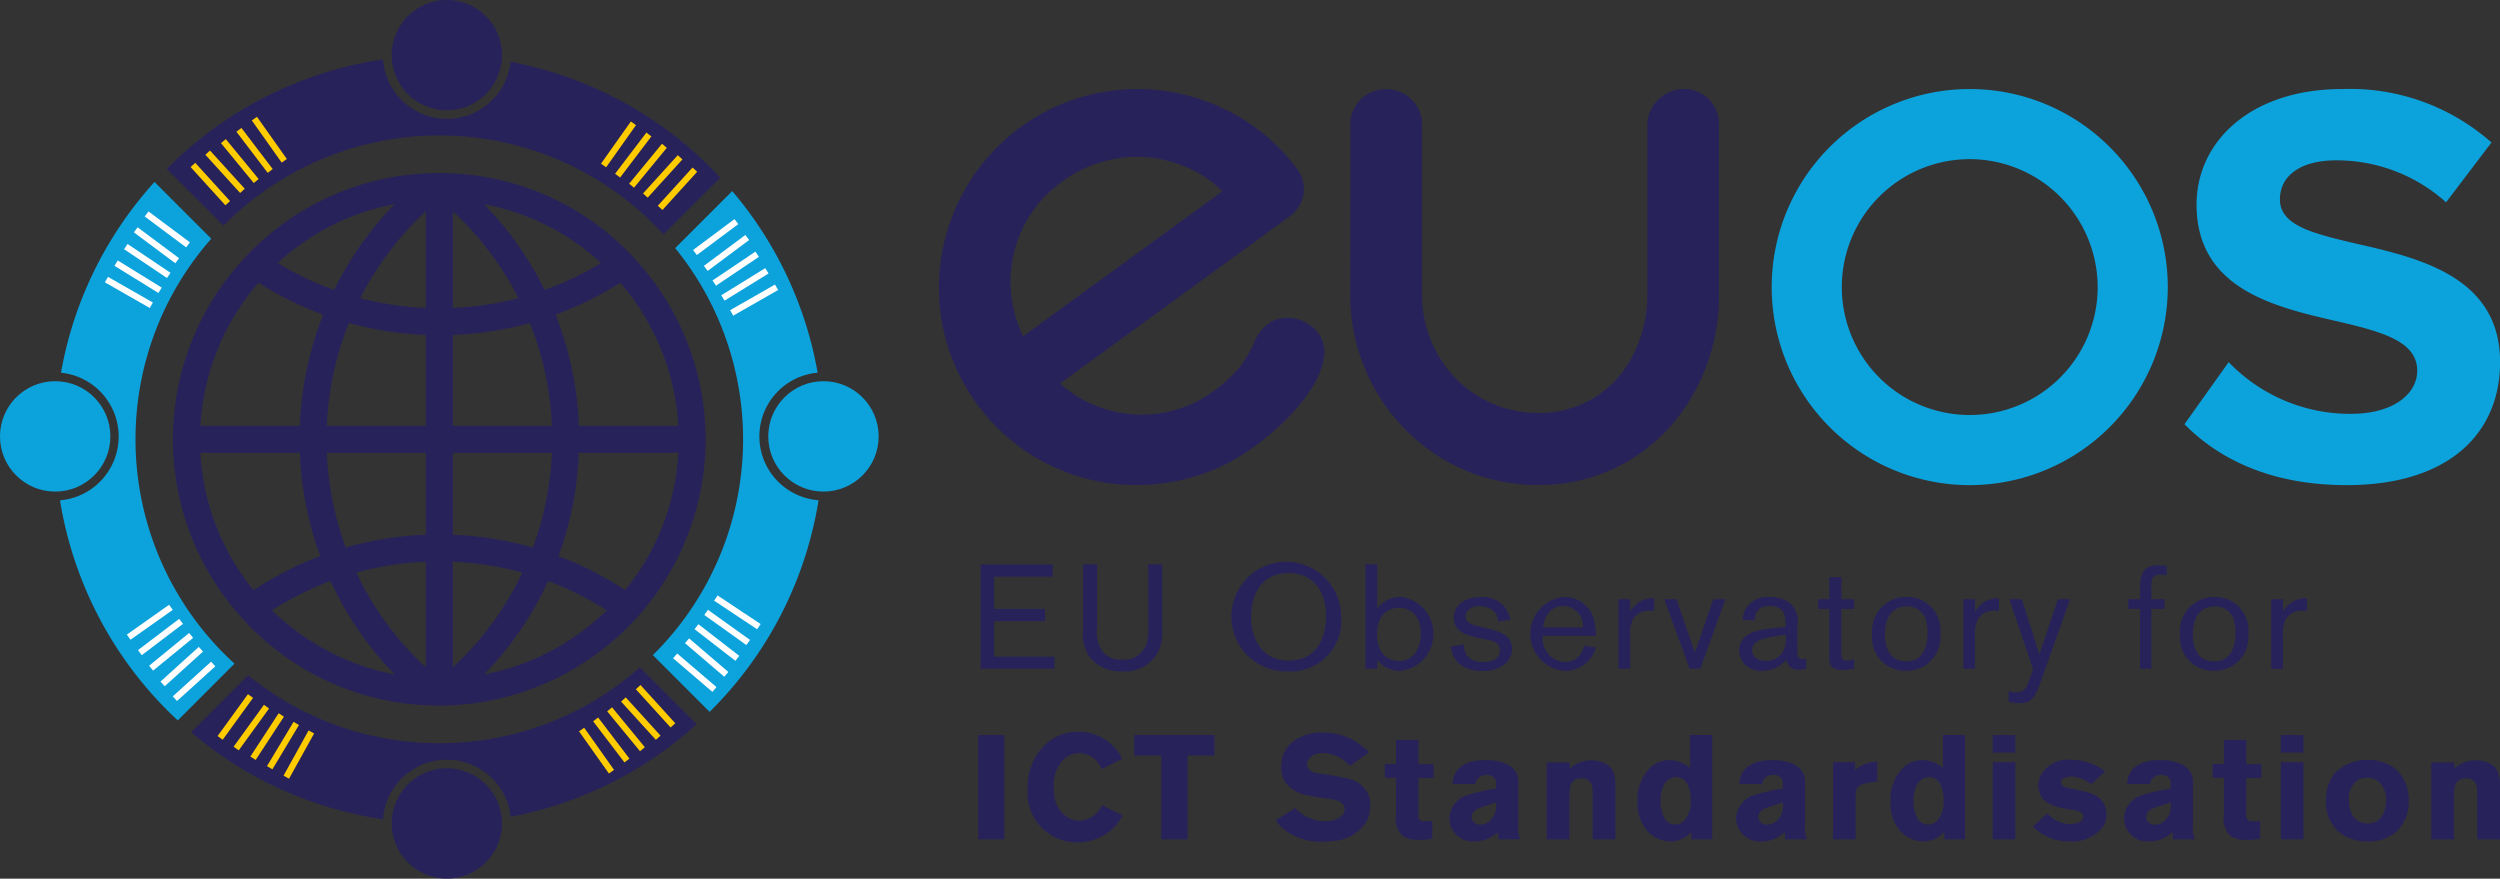 <svg xmlns="http://www.w3.org/2000/svg" width="167.756" height="58.96" viewBox="0 0 167.756 58.96"><rect x="0" y="0" width="167.756" height="58.96" fill="#333333" stroke="none"/><g transform="translate(-608.156 -410.173)"><g transform="translate(671.154 416.149)"><g transform="translate(0 0)"><path d="M881.618,455.1a8.053,8.053,0,0,0,2.348,1.47,8.241,8.241,0,0,0,5.383.3,7.955,7.955,0,0,0,2.542-1.244,8.83,8.83,0,0,0,1.739-1.585,7.75,7.75,0,0,0,1.024-1.736,2.92,2.92,0,0,1,.909-1.2,2.066,2.066,0,0,1,.857-.371,2.586,2.586,0,0,1,.925,0,2.535,2.535,0,0,1,.889.345,2.476,2.476,0,0,1,.714.657,2.131,2.131,0,0,1,.376,1.626,5.276,5.276,0,0,1-.754,1.944,11.548,11.548,0,0,1-1.651,2.076,18.229,18.229,0,0,1-2.307,1.982,12.955,12.955,0,0,1-4.8,2.2,13.551,13.551,0,0,1-5.1.2,13.3,13.3,0,0,1-4.788-1.728,13.336,13.336,0,0,1-6.1-8.377,13.317,13.317,0,0,1-.171-5.088,13.578,13.578,0,0,1,1.758-4.794,13.315,13.315,0,0,1,8.336-6.082,13.426,13.426,0,0,1,5.083-.2,13.567,13.567,0,0,1,4.791,1.709,12.914,12.914,0,0,1,3.9,3.5,2.214,2.214,0,0,1,.432,1.7,2.281,2.281,0,0,1-.979,1.519Zm10.89-12.9a7.736,7.736,0,0,0-2.4-1.615,8.541,8.541,0,0,0-2.775-.671,8.375,8.375,0,0,0-2.87.307,8.552,8.552,0,0,0-2.711,1.334,8.249,8.249,0,0,0-3.243,4.831,8.274,8.274,0,0,0,.634,5.54Z" transform="translate(-873.481 -435.342)" fill="#28225a"/><path d="M989.778,437.736a2.306,2.306,0,0,1,.7-1.7,2.437,2.437,0,0,1,3.4,0,2.28,2.28,0,0,1,.711,1.7v11.515a8.039,8.039,0,0,0,2.293,5.54,7.666,7.666,0,0,0,5.523,2.281,7.035,7.035,0,0,0,3-.624,6.829,6.829,0,0,0,2.293-1.711,7.947,7.947,0,0,0,1.479-2.538,9.009,9.009,0,0,0,.53-3.11V437.733a2.145,2.145,0,0,1,.2-.923,2.645,2.645,0,0,1,.531-.761,2.42,2.42,0,0,1,.775-.516,2.392,2.392,0,0,1,.938-.19,2.255,2.255,0,0,1,1.7.694,2.36,2.36,0,0,1,.667,1.7v11.393a13.479,13.479,0,0,1-.911,4.962,12.858,12.858,0,0,1-2.516,4.065,11.679,11.679,0,0,1-8.7,3.752,12.228,12.228,0,0,1-4.962-1.006,12.561,12.561,0,0,1-4-2.746,12.947,12.947,0,0,1-2.678-4.065,12.651,12.651,0,0,1-.979-4.962Z" transform="translate(-962.164 -435.343)" fill="#28225a"/><path d="M1228.46,453.664a11.281,11.281,0,0,0,8.178,3.472c3.009,0,4.475-1.427,4.475-2.893,0-1.929-2.237-2.585-5.207-3.279-4.2-.964-9.6-2.122-9.6-7.869,0-4.282,3.7-7.753,9.759-7.753a14.311,14.311,0,0,1,10.029,3.587l-3.047,4.012a10.976,10.976,0,0,0-7.368-2.816c-2.469,0-3.78,1.08-3.78,2.623,0,1.736,2.16,2.276,5.13,2.97,4.243.964,9.644,2.237,9.644,7.946,0,4.706-3.356,8.255-10.3,8.255-4.938,0-8.486-1.659-10.878-4.089Z" transform="translate(-1141.909 -435.342)" fill="#0ca3dd"/></g><path d="M1122.147,461.919a13.289,13.289,0,1,1,13.289-13.289A13.3,13.3,0,0,1,1122.147,461.919Zm0-21.874a8.585,8.585,0,1,0,8.585,8.585A8.6,8.6,0,0,0,1122.147,440.045Z" transform="translate(-1052.971 -435.342)" fill="#0ca3dd"/><g transform="translate(2.646 31.722)"><path d="M886.218,573.5v2.38h4.045v.813h-4.948v-7h4.829v.823h-3.926v2.162h3.411v.823Z" transform="translate(-885.152 -569.516)" fill="#28225a"/><path d="M919.567,569.652v4.472a4.229,4.229,0,0,1-.089.912,2.461,2.461,0,0,1-2.618,1.795,2.617,2.617,0,0,1-2.151-.932,2.661,2.661,0,0,1-.456-1.9v-4.343h.942v4.214a2.35,2.35,0,0,0,.357,1.636,1.623,1.623,0,0,0,1.309.545,1.6,1.6,0,0,0,1.676-1.16,4.463,4.463,0,0,0,.089-1.041v-4.194Z" transform="translate(-907.218 -569.484)" fill="#28225a"/><path d="M960.971,576.3a3.681,3.681,0,1,1,3.549-3.748A3.391,3.391,0,0,1,960.971,576.3Zm.03-6.6c-1.765,0-2.518,1.358-2.518,2.935,0,1.467.724,2.935,2.529,2.935,1.884,0,2.509-1.567,2.5-3C963.5,570.866,962.617,569.7,961,569.7Z" transform="translate(-940.175 -568.943)" fill="#28225a"/><path d="M994.843,569.652v2.975a1.883,1.883,0,0,1,1.606-.783,2.5,2.5,0,0,1-.01,4.957,1.867,1.867,0,0,1-1.6-.743v.6h-.793v-7.01Zm1.457,6.485c1.071,0,1.458-.962,1.458-1.844,0-1.15-.664-1.725-1.448-1.725-.644,0-1.477.387-1.487,1.765C994.823,575.631,995.557,576.137,996.3,576.137Z" transform="translate(-968.068 -569.484)" fill="#28225a"/><path d="M1020.091,581.669c-.754-.179-1.676-.387-1.676-1.358,0-.853.724-1.388,1.8-1.388a1.848,1.848,0,0,1,2,1.527l-.853.109a.83.83,0,0,0-.337-.753,1.457,1.457,0,0,0-.9-.278c-.615,0-.922.367-.922.684,0,.446.506.585,1.12.734l.446.109c.555.129,1.557.367,1.557,1.348,0,.763-.674,1.477-1.963,1.477a2.567,2.567,0,0,1-1.448-.377,1.781,1.781,0,0,1-.694-1.269l.892-.139a1.064,1.064,0,0,0,.347.912,1.378,1.378,0,0,0,.942.268c.694,0,1.1-.268,1.1-.774,0-.536-.406-.635-.972-.744Z" transform="translate(-986.505 -576.553)" fill="#28225a"/><path d="M1045.01,582.263a2.118,2.118,0,0,1-2.112,1.576,2.488,2.488,0,0,1-.03-4.957,2.035,2.035,0,0,1,2.052,1.656,4.226,4.226,0,0,1,.089.952h-3.549a1.559,1.559,0,0,0,1.507,1.755,1.237,1.237,0,0,0,1.239-1.091Zm-.863-1.339a1.345,1.345,0,0,0-1.338-1.438c-.674,0-1.24.5-1.329,1.438Z" transform="translate(-1003.572 -576.522)" fill="#28225a"/><path d="M1066.331,579.316v.853a1.7,1.7,0,0,1,1.606-.912v.853a3.089,3.089,0,0,0-.327-.02,1.2,1.2,0,0,0-1.081.555,2.222,2.222,0,0,0-.2,1.18v2.162h-.793v-4.67Z" transform="translate(-1022.582 -576.808)" fill="#28225a"/><path d="M1081.774,579.507h.813l-1.686,4.67h-.714l-1.705-4.67h.823l1.239,3.58Z" transform="translate(-1032.453 -576.999)" fill="#28225a"/><path d="M1102.766,580.9v-.118c0-.486,0-1.3-1.051-1.3-1,0-1,.733-1,.982l-.833-.05a1.823,1.823,0,0,1,.188-.7,1.706,1.706,0,0,1,1.616-.832,2.343,2.343,0,0,1,1.368.4,1.725,1.725,0,0,1,.506,1.576v1.517c.01.446.01.674.337.674a.665.665,0,0,0,.258-.049v.684a1.833,1.833,0,0,1-.5.079.722.722,0,0,1-.813-.694,2.1,2.1,0,0,1-1.606.764,1.423,1.423,0,0,1-1.587-1.339,1.271,1.271,0,0,1,.208-.7c.268-.4.764-.714,2.162-.823Zm-1.22.724c-.872.188-1.021.515-1.021.843,0,.377.3.694.883.694a1.278,1.278,0,0,0,1.239-.7,2.052,2.052,0,0,0,.129-1.051C1102.468,581.46,1102.052,581.519,1101.546,581.628Z" transform="translate(-1048.596 -576.522)" fill="#28225a"/><path d="M1123.549,574.763h.853v.655h-.853v2.677c0,.555,0,.793.337.793a1.987,1.987,0,0,0,.516-.109v.655a5.3,5.3,0,0,1-.764.079c-.912,0-.912-.446-.9-1.061v-3.034h-.744v-.655h.744v-1.477h.813Z" transform="translate(-1065.632 -572.255)" fill="#28225a"/><path d="M1139.534,583.839a2.231,2.231,0,0,1-2.3-2.439,2.293,2.293,0,0,1,2.33-2.518,2.233,2.233,0,0,1,2.251,2.479A2.263,2.263,0,0,1,1139.534,583.839Zm1.368-3.133a1.293,1.293,0,0,0-1.319-1.19c-1.061,0-1.487.823-1.487,1.894,0,.982.406,1.795,1.428,1.795,1.319,0,1.418-1.368,1.428-1.844A2.7,2.7,0,0,0,1140.9,580.706Z" transform="translate(-1077.255 -576.522)" fill="#28225a"/><path d="M1163.791,579.316v.853a1.7,1.7,0,0,1,1.606-.912v.853a3.089,3.089,0,0,0-.327-.02,1.2,1.2,0,0,0-1.081.555,2.223,2.223,0,0,0-.2,1.18v2.162H1163v-4.67Z" transform="translate(-1096.902 -576.808)" fill="#28225a"/><path d="M1179.942,579.507l-1.963,5.523c-.337.942-.565,1.458-1.438,1.458a2.461,2.461,0,0,1-.724-.109v-.7a1.788,1.788,0,0,0,.505.079c.575,0,.7-.337.932-.982l.2-.565-1.587-4.7h.843l1.17,3.709,1.24-3.709Z" transform="translate(-1106.677 -576.999)" fill="#28225a"/><path d="M1211.186,572.183h.882v.655h-.882v4.016h-.764v-4.016h-.783v-.655h.783l.01-.952c.01-.4.03-1.329,1.21-1.329a3.972,3.972,0,0,1,.575.059v.615a3.912,3.912,0,0,0-.436-.04c-.585,0-.595.466-.595.833Z" transform="translate(-1132.468 -569.675)" fill="#28225a"/><path d="M1226.554,583.839a2.231,2.231,0,0,1-2.3-2.439,2.293,2.293,0,0,1,2.33-2.518,2.234,2.234,0,0,1,2.251,2.479A2.263,2.263,0,0,1,1226.554,583.839Zm1.368-3.133a1.293,1.293,0,0,0-1.319-1.19c-1.061,0-1.487.823-1.487,1.894,0,.982.407,1.795,1.428,1.795,1.319,0,1.418-1.368,1.428-1.844A2.7,2.7,0,0,0,1227.923,580.706Z" transform="translate(-1143.613 -576.522)" fill="#28225a"/><path d="M1250.811,579.316v.853a1.7,1.7,0,0,1,1.606-.912v.853a3.093,3.093,0,0,0-.327-.02,1.2,1.2,0,0,0-1.081.555,2.222,2.222,0,0,0-.2,1.18v2.162h-.793v-4.67Z" transform="translate(-1163.26 -576.808)" fill="#28225a"/><path d="M884.626,624.893v-7h1.745v7Z" transform="translate(-884.626 -606.27)" fill="#28225a"/><path d="M904.533,623.251a3.458,3.458,0,0,1-2.558,1.15,3.333,3.333,0,0,1-3.361-3.718,3.906,3.906,0,0,1,.853-2.5,3.17,3.17,0,0,1,2.538-1.21,3.275,3.275,0,0,1,2.469,1.091,4.272,4.272,0,0,1,.486.724l-1.378.684a2.454,2.454,0,0,0-.228-.387,1.575,1.575,0,0,0-1.269-.674,1.543,1.543,0,0,0-1.061.417,2.438,2.438,0,0,0-.664,1.815,3.367,3.367,0,0,0,.03.476,1.96,1.96,0,0,0,.922,1.616,1.5,1.5,0,0,0,.774.2A1.7,1.7,0,0,0,903.6,621.9l1.388.7A7.776,7.776,0,0,1,904.533,623.251Z" transform="translate(-895.293 -605.57)" fill="#28225a"/><path d="M932.268,619.271v5.622H930.5v-5.622h-1.824v-1.378h5.4v1.378Z" transform="translate(-918.219 -606.27)" fill="#28225a"/><path d="M974.7,623.172a2.8,2.8,0,0,1-2.2,1.289,5.533,5.533,0,0,1-.7.049,3.957,3.957,0,0,1-2.638-.843,4.117,4.117,0,0,1-.555-.585l1.328-.833a3.069,3.069,0,0,0,.307.3,2.825,2.825,0,0,0,1.715.585,1.933,1.933,0,0,0,.545-.069c.05-.01.744-.208.744-.743,0-.644-.932-.664-1.557-.754a8.673,8.673,0,0,1-.992-.179,2.372,2.372,0,0,1-1.319-.734,1.582,1.582,0,0,1-.3-.515,2.183,2.183,0,0,1-.089-.615,4.127,4.127,0,0,1,.04-.486,1.93,1.93,0,0,1,.6-1.12,3.089,3.089,0,0,1,2.181-.734,4.068,4.068,0,0,1,2.31.694,6.789,6.789,0,0,1,.773.625l-1.289.922a2.678,2.678,0,0,0-1.18-.763,2.728,2.728,0,0,0-.655-.1c-.714,0-1.041.416-1.041.744a.529.529,0,0,0,.149.367c.238.258.625.248,1.279.347.4.059.783.139,1.17.228a1.968,1.968,0,0,1,1.507,1.081,2.093,2.093,0,0,1,.139.754A2.25,2.25,0,0,1,974.7,623.172Z" transform="translate(-948.661 -605.729)" fill="#28225a"/><path d="M1001.759,621.83v2.32a.935.935,0,0,0,.04.416.412.412,0,0,0,.357.169c.178,0,.357-.01.535-.01v1.18a4.694,4.694,0,0,1-.8.079c-.109,0-.218,0-.317-.01a1.438,1.438,0,0,1-.942-.317,1.646,1.646,0,0,1-.377-1.348V621.82H999.5v-.932h.754v-1.616h1.507V620.9h1.011v.932Z" transform="translate(-972.223 -607.322)" fill="#28225a"/><path d="M1021.028,630.307v-.466c-.109.079-.208.149-.317.218a2.227,2.227,0,0,1-1.269.387,1.579,1.579,0,0,1-1.527-.853,1.651,1.651,0,0,1-.169-.724,1.7,1.7,0,0,1,1.061-1.477,11.476,11.476,0,0,1,2.072-.486v-.288a.548.548,0,0,0-.585-.625.743.743,0,0,0-.734.377.893.893,0,0,0-.069.228h-1.527a1.52,1.52,0,0,1,.416-1.041,2.126,2.126,0,0,1,1.17-.526,4.9,4.9,0,0,1,.664-.04c.724,0,1.706.169,2.052.912a1.27,1.27,0,0,1,.109.575V629.5a1.258,1.258,0,0,0,.149.8Zm-1.13-2.151a1.354,1.354,0,0,0-.179.069c-.377.159-.476.377-.476.575a.609.609,0,0,0,.059.238.582.582,0,0,0,.525.288,1.074,1.074,0,0,0,.585-.208,1.4,1.4,0,0,0,.466-1.289Z" transform="translate(-986.138 -611.684)" fill="#28225a"/><path d="M1048.348,630.339v-2.925a2.7,2.7,0,0,0-.06-.744.681.681,0,0,0-.694-.417.814.814,0,0,0-.516.159c-.258.2-.287.516-.287,1.13v2.8h-1.527v-5.166h1.547v.446a1.83,1.83,0,0,1,.238-.228,2.213,2.213,0,0,1,2.142-.149c.635.337.684.922.684,1.557v3.54Z" transform="translate(-1007.122 -611.716)" fill="#28225a"/><path d="M1074.563,624.893l-.01-.486a2.633,2.633,0,0,1-.3.268,1.839,1.839,0,0,1-1.1.357,2.141,2.141,0,0,1-1.725-.912,2.887,2.887,0,0,1-.486-1.785,2.953,2.953,0,0,1,.982-2.37,1.9,1.9,0,0,1,1.18-.387,2.06,2.06,0,0,1,1.358.525v-2.211h1.487v7Zm-.317-3.778a.826.826,0,0,0-.813-.387.953.953,0,0,0-.674.436,2.153,2.153,0,0,0-.268,1.14,2.372,2.372,0,0,0,.287,1.219.809.809,0,0,0,.694.377.9.9,0,0,0,.535-.188,1.845,1.845,0,0,0,.5-1.408A2.22,2.22,0,0,0,1074.246,621.115Z" transform="translate(-1026.705 -606.27)" fill="#28225a"/><path d="M1102.077,630.307v-.466c-.109.079-.208.149-.317.218a2.226,2.226,0,0,1-1.269.387,1.579,1.579,0,0,1-1.527-.853,1.651,1.651,0,0,1-.169-.724,1.7,1.7,0,0,1,1.061-1.477,11.467,11.467,0,0,1,2.072-.486v-.288a.548.548,0,0,0-.585-.625.743.743,0,0,0-.734.377.916.916,0,0,0-.069.228h-1.527a1.522,1.522,0,0,1,.417-1.041,2.128,2.128,0,0,1,1.17-.526,4.9,4.9,0,0,1,.664-.04c.724,0,1.706.169,2.052.912a1.269,1.269,0,0,1,.109.575V629.5a1.259,1.259,0,0,0,.149.8Zm-1.13-2.151a1.367,1.367,0,0,0-.179.069c-.376.159-.476.377-.476.575a.61.61,0,0,0,.06.238.582.582,0,0,0,.525.288,1.076,1.076,0,0,0,.585-.208,1.4,1.4,0,0,0,.466-1.289Z" transform="translate(-1047.943 -611.684)" fill="#28225a"/><path d="M1128.657,626.754a2.776,2.776,0,0,0-.476.109c-.407.139-.476.4-.476.784v2.915h-1.517v-5.176h1.477v.536a1.91,1.91,0,0,1,.6-.387,2.907,2.907,0,0,1,.892-.208v1.349Z" transform="translate(-1068.832 -611.938)" fill="#28225a"/><path d="M1146.05,624.893l-.01-.486a2.633,2.633,0,0,1-.3.268,1.84,1.84,0,0,1-1.1.357,2.141,2.141,0,0,1-1.725-.912,2.887,2.887,0,0,1-.486-1.785,2.953,2.953,0,0,1,.982-2.37,1.9,1.9,0,0,1,1.18-.387,2.061,2.061,0,0,1,1.358.525v-2.211h1.487v7Zm-.317-3.778a.826.826,0,0,0-.813-.387.954.954,0,0,0-.674.436,2.155,2.155,0,0,0-.268,1.14,2.372,2.372,0,0,0,.287,1.219.809.809,0,0,0,.694.377.9.9,0,0,0,.535-.188,1.845,1.845,0,0,0,.5-1.408A2.22,2.22,0,0,0,1145.733,621.115Z" transform="translate(-1081.218 -606.27)" fill="#28225a"/><path d="M1171.327,619.073v-1.18h1.517v1.18Zm0,5.82v-5.176h1.517v5.176Z" transform="translate(-1103.253 -606.27)" fill="#28225a"/><path d="M1187.343,629.4a2.651,2.651,0,0,1-2.191.952,3.44,3.44,0,0,1-2.509-1l.972-.873a2.177,2.177,0,0,0,.278.248,2.1,2.1,0,0,0,1.229.466,1.757,1.757,0,0,0,.377-.05c.228-.049.535-.178.535-.466-.01-.357-.466-.4-1.021-.486-1.081-.178-1.577-.426-1.844-.942a1.466,1.466,0,0,1-.159-.644,1.6,1.6,0,0,1,.218-.774,2.116,2.116,0,0,1,1.973-.962,3.861,3.861,0,0,1,1.874.5c.149.089.288.178.427.278l-.942.872a2.766,2.766,0,0,0-.278-.2,2.2,2.2,0,0,0-1.021-.317,1.4,1.4,0,0,0-.486.089.352.352,0,0,0-.238.307.32.32,0,0,0,.139.248,2.765,2.765,0,0,0,.694.189l.684.149c.823.178,1.537.595,1.537,1.557A1.555,1.555,0,0,1,1187.343,629.4Z" transform="translate(-1111.882 -611.588)" fill="#28225a"/><path d="M1211.689,630.307v-.466c-.109.079-.208.149-.317.218a2.227,2.227,0,0,1-1.269.387,1.578,1.578,0,0,1-1.527-.853,1.651,1.651,0,0,1-.169-.724,1.7,1.7,0,0,1,1.061-1.477,11.479,11.479,0,0,1,2.072-.486v-.288a.548.548,0,0,0-.585-.625.743.743,0,0,0-.734.377.9.9,0,0,0-.069.228h-1.527a1.519,1.519,0,0,1,.416-1.041,2.126,2.126,0,0,1,1.17-.526,4.9,4.9,0,0,1,.664-.04c.724,0,1.705.169,2.052.912a1.27,1.27,0,0,1,.109.575V629.5a1.258,1.258,0,0,0,.149.8Zm-1.13-2.151a1.35,1.35,0,0,0-.178.069c-.377.159-.476.377-.476.575a.608.608,0,0,0,.059.238.583.583,0,0,0,.525.288,1.074,1.074,0,0,0,.585-.208,1.4,1.4,0,0,0,.466-1.289Z" transform="translate(-1131.529 -611.684)" fill="#28225a"/><path d="M1235.722,621.83v2.32a.931.931,0,0,0,.04.416.412.412,0,0,0,.357.169c.179,0,.357-.01.535-.01v1.18a4.687,4.687,0,0,1-.8.079c-.109,0-.218,0-.317-.01a1.439,1.439,0,0,1-.942-.317,1.646,1.646,0,0,1-.377-1.348V621.82h-.753v-.932h.753v-1.616h1.507V620.9h1.011v.932Z" transform="translate(-1150.634 -607.322)" fill="#28225a"/><path d="M1252.752,619.073v-1.18h1.517v1.18Zm0,5.82v-5.176h1.517v5.176Z" transform="translate(-1165.344 -606.27)" fill="#28225a"/><path d="M1270.138,629.8a2.873,2.873,0,0,1-1.874.6,3.072,3.072,0,0,1-2.032-.744,2.724,2.724,0,0,1-.744-2.013,2.875,2.875,0,0,1,.6-1.844,3.18,3.18,0,0,1,4.006-.327,2.78,2.78,0,0,1,.952,2.181A2.71,2.71,0,0,1,1270.138,629.8Zm-1.18-3.48a1.207,1.207,0,0,0-.754-.2,1.3,1.3,0,0,0-.575.149,1.526,1.526,0,0,0-.6,1.368,2.052,2.052,0,0,0,.268,1.041,1.149,1.149,0,0,0,.992.505c.843,0,1.219-.7,1.219-1.477A1.552,1.552,0,0,0,1268.958,626.324Z" transform="translate(-1175.057 -611.627)" fill="#28225a"/><path d="M1298.345,630.339v-2.925a2.7,2.7,0,0,0-.06-.744.681.681,0,0,0-.694-.417.813.813,0,0,0-.516.159c-.258.2-.287.516-.287,1.13v2.8h-1.527v-5.166h1.547v.446a1.841,1.841,0,0,1,.238-.228,2.212,2.212,0,0,1,2.142-.149c.635.337.684.922.684,1.557v3.54Z" transform="translate(-1197.76 -611.716)" fill="#28225a"/></g></g><g transform="translate(608.156 410.173)"><g transform="translate(0)"><path d="M688.011,464.788l-.081-.09a17.774,17.774,0,0,0-12.4-5.624l-.342-.01c-.185-.006-.367-.006-.551,0l-.343.01a17.749,17.749,0,0,0-12.314,5.539l-.09.095-.025.026-.053.055v0a17.829,17.829,0,0,0-.3,23.958l.076.086a17.717,17.717,0,0,0,12.7,5.956l.617.014c.092,0,.184,0,.274-.005l.345-.009a17.953,17.953,0,0,0,12.7-5.951l.067-.034.024-.07a17.832,17.832,0,0,0-.31-23.948Zm-16.1-3.633a22.524,22.524,0,0,0-4.061,5.752,20.814,20.814,0,0,1-3.779-1.807A15.894,15.894,0,0,1,671.909,461.155Zm-9.135,5.275a22.889,22.889,0,0,0,4.339,2.138,22.61,22.61,0,0,0-1.561,7.457h-6.67A16.048,16.048,0,0,1,662.774,466.43Zm-3.893,11.408h6.67a22.605,22.605,0,0,0,1.368,6.928,22.729,22.729,0,0,0-4.473,2.281A15.869,15.869,0,0,1,658.881,477.838Zm4.805,10.565a20.8,20.8,0,0,1,3.924-1.962,22.584,22.584,0,0,0,4.3,6.267A16.119,16.119,0,0,1,663.686,488.4Zm10.321,3.83a20.751,20.751,0,0,1-4.664-6.359,20.966,20.966,0,0,1,4.664-.73Zm0-8.9a22.653,22.653,0,0,0-5.371.857,20.806,20.806,0,0,1-1.272-6.352h6.643Zm0-7.307h-6.643a20.761,20.761,0,0,1,1.481-6.9,22.721,22.721,0,0,0,5.162.8Zm0-7.911a20.86,20.86,0,0,1-4.4-.66,20.784,20.784,0,0,1,4.4-5.824Zm16.942,7.911h-6.673a22.566,22.566,0,0,0-1.561-7.457,22.793,22.793,0,0,0,4.339-2.138A16.059,16.059,0,0,1,690.949,476.025ZM685.761,465.1a20.985,20.985,0,0,1-3.779,1.808,22.616,22.616,0,0,0-4.063-5.752A15.9,15.9,0,0,1,685.761,465.1Zm-9.942-3.47a20.764,20.764,0,0,1,4.4,5.825,20.934,20.934,0,0,1-4.4.66Zm0,8.3a22.788,22.788,0,0,0,5.165-.8,20.772,20.772,0,0,1,1.481,6.9h-6.646Zm0,7.91h6.646a20.8,20.8,0,0,1-1.274,6.354,22.525,22.525,0,0,0-5.372-.859Zm0,14.395v-7.089a20.957,20.957,0,0,1,4.664.73A20.683,20.683,0,0,1,675.819,492.232Zm2.1.474a22.486,22.486,0,0,0,4.3-6.266,20.825,20.825,0,0,1,3.926,1.963A16.134,16.134,0,0,1,677.92,492.706Zm9.46-5.66a22.779,22.779,0,0,0-4.471-2.281,22.6,22.6,0,0,0,1.366-6.928h6.673A15.868,15.868,0,0,1,687.38,487.046Z" transform="translate(-645.433 -447.452)" fill="#28225a"/><path d="M623.963,520.487a25.961,25.961,0,0,0-.048,6.186,3.1,3.1,0,0,0,.048-6.186Z" transform="translate(-620.05 -494.294)" fill="#808184"/><path d="M630.181,478.869a20.328,20.328,0,0,1,5.084-13.461l-3.808-3.808a25.674,25.674,0,0,0-6.276,12.8,4.3,4.3,0,0,1-.066,8.563,25.757,25.757,0,0,0,7.9,14.767l3.808-3.809A20.349,20.349,0,0,1,630.181,478.869Z" transform="translate(-621.088 -449.389)" fill="#0ca3dd"/><path d="M799.814,480.634a4.293,4.293,0,0,1,3.91-4.276,25.67,25.67,0,0,0-5.73-12.185L794.167,468a20.343,20.343,0,0,1-1.5,27.311l3.808,3.808a25.667,25.667,0,0,0,7.311-14.2A4.3,4.3,0,0,1,799.814,480.634Z" transform="translate(-748.859 -451.351)" fill="#0ca3dd"/><path d="M678.82,603.857a20.246,20.246,0,0,1-12.832-4.563l-3.826,3.826a25.6,25.6,0,0,0,12.88,5.844,4.3,4.3,0,0,1,8.563-.168,25.6,25.6,0,0,0,12.485-6.215l-3.814-3.814A20.275,20.275,0,0,1,678.82,603.857Z" transform="translate(-649.339 -553.987)" fill="#28225a"/><path d="M678.355,427.111a4.3,4.3,0,0,1-8.563-.162,25.674,25.674,0,0,0-14.515,7.353l3.808,3.809a20.349,20.349,0,0,1,29.527.593l3.814-3.814A25.761,25.761,0,0,0,678.355,427.111Z" transform="translate(-644.089 -422.966)" fill="#28225a"/><path d="M724.5,629.811a3.106,3.106,0,0,0-3.1,2.982c.856.084,1.719.126,2.593.126a25.526,25.526,0,0,0,3.6-.251A3.107,3.107,0,0,0,724.5,629.811Z" transform="translate(-694.512 -577.66)" fill="#28225a"/><path d="M723.994,425.764c-.874,0-1.737.042-2.593.126a3.1,3.1,0,0,0,6.192.126A25.535,25.535,0,0,0,723.994,425.764Z" transform="translate(-694.512 -422.062)" fill="#28225a"/><path d="M830.692,520.487a3.1,3.1,0,0,0,.048,6.186,25.961,25.961,0,0,0-.048-6.186Z" transform="translate(-775.648 -494.294)" fill="#808184"/><path d="M722.55,410.173a3.7,3.7,0,1,0,3.7,3.7A3.7,3.7,0,0,0,722.55,410.173Z" transform="translate(-692.565 -410.173)" fill="#28225a"/><circle cx="3.703" cy="3.703" r="3.703" transform="translate(51.553 25.58)" fill="#0ca3dd"/><path d="M722.55,627.295a3.7,3.7,0,1,0,3.7,3.7A3.7,3.7,0,0,0,722.55,627.295Z" transform="translate(-692.565 -575.742)" fill="#28225a"/><circle cx="3.703" cy="3.703" r="3.703" transform="translate(0 25.58)" fill="#0ca3dd"/></g><g transform="translate(12.79 7.838)"><rect width="0.421" height="3.468" transform="matrix(0.74, -0.673, 0.673, 0.74, 0, 3.372)" fill="#fc0"/><rect width="0.421" height="3.468" transform="translate(0.99 2.545) rotate(-42.264)" fill="#fc0"/><rect width="0.422" height="3.468" transform="matrix(0.772, -0.635, 0.635, 0.772, 2.037, 1.765)" fill="#fc0"/><rect width="0.421" height="3.468" transform="translate(3.074 1.001) rotate(-37.271)" fill="#fc0"/><rect width="0.422" height="3.468" transform="matrix(0.816, -0.578, 0.578, 0.816, 4.108, 0.244)" fill="#fc0"/></g><g transform="translate(40.328 8.152)"><rect width="3.468" height="0.421" transform="matrix(0.672, -0.74, 0.74, 0.672, 3.812, 5.656)" fill="#fc0"/><rect width="3.468" height="0.421" transform="matrix(0.672, -0.74, 0.74, 0.672, 2.822, 4.828)" fill="#fc0"/><rect width="3.468" height="0.422" transform="translate(1.889 4.175) rotate(-50.557)" fill="#fc0"/><rect width="3.468" height="0.421" transform="translate(0.946 3.506) rotate(-52.729)" fill="#fc0"/><rect width="3.468" height="0.421" transform="matrix(0.578, -0.816, 0.816, 0.578, 0, 2.831)" fill="#fc0"/></g><g transform="translate(46.507 14.702)"><rect width="3.468" height="0.421" transform="translate(0 2.073) rotate(-36.704)" fill="#fff"/><rect width="3.468" height="0.421" transform="translate(0.727 3.138) rotate(-36.704)" fill="#fff"/><rect width="3.468" height="0.421" transform="matrix(0.83, -0.558, 0.558, 0.83, 1.304, 4.118)" fill="#fff"/><rect width="3.468" height="0.421" transform="translate(1.892 5.112) rotate(-31.685)" fill="#fff"/><rect width="3.468" height="0.422" transform="translate(2.485 6.112) rotate(-29.736)" fill="#fff"/></g><g transform="translate(7.038 14.188)"><rect width="0.421" height="3.468" transform="translate(2.673 0.338) rotate(-53.295)" fill="#fff"/><rect width="0.421" height="3.468" transform="translate(1.945 1.403) rotate(-53.299)" fill="#fff"/><rect width="0.421" height="3.468" transform="translate(1.288 2.533) rotate(-56.105)" fill="#fff"/><rect width="0.421" height="3.468" transform="translate(0.642 3.648) rotate(-58.288)" fill="#fff"/><rect width="0.422" height="3.468" transform="translate(0 4.758) rotate(-60.257)" fill="#fff"/></g><g transform="translate(8.514 40.582)"><rect width="3.468" height="0.421" transform="matrix(0.741, -0.671, 0.671, 0.741, 3.081, 6.145)" fill="#fff"/><rect width="3.468" height="0.421" transform="matrix(0.741, -0.671, 0.671, 0.741, 2.256, 5.154)" fill="#fff"/><rect width="3.468" height="0.422" transform="translate(1.493 4.09) rotate(-39.319)" fill="#fff"/><rect width="3.468" height="0.422" transform="matrix(0.797, -0.605, 0.605, 0.797, 0.744, 3.044)" fill="#fff"/><rect width="3.468" height="0.422" transform="matrix(0.817, -0.577, 0.577, 0.817, 0, 2)" fill="#fff"/></g><g transform="translate(45.168 39.957)"><rect width="0.421" height="3.468" transform="translate(0 4.214) rotate(-49.438)" fill="#fff"/><rect width="0.421" height="3.468" transform="matrix(0.65, -0.76, 0.76, 0.65, 0.797, 3.2)" fill="#fff"/><rect width="0.421" height="3.468" transform="translate(1.438 2.262) rotate(-52.247)" fill="#fff"/><rect width="0.422" height="3.468" transform="translate(2.092 1.309) rotate(-54.43)" fill="#fff"/><rect width="0.421" height="3.468" transform="matrix(0.553, -0.833, 0.833, 0.553, 2.751, 0.351)" fill="#fff"/></g><g transform="translate(38.855 45.967)"><rect width="0.421" height="3.468" transform="matrix(0.74, -0.673, 0.673, 0.74, 3.812, 0.283)" fill="#fc0"/><rect width="0.421" height="3.468" transform="matrix(0.74, -0.673, 0.673, 0.74, 2.822, 1.111)" fill="#fc0"/><rect width="0.421" height="3.468" transform="matrix(0.772, -0.635, 0.635, 0.772, 1.889, 1.764)" fill="#fc0"/><rect width="0.421" height="3.468" transform="translate(0.946 2.433) rotate(-37.274)" fill="#fc0"/><rect width="0.422" height="3.468" transform="matrix(0.816, -0.578, 0.578, 0.816, 0, 3.108)" fill="#fc0"/></g><g transform="translate(14.601 46.582)"><rect width="3.469" height="0.422" transform="matrix(0.587, -0.81, 0.81, 0.587, 0, 2.809)" fill="#fc0"/><rect width="3.468" height="0.422" transform="matrix(0.587, -0.81, 0.81, 0.587, 1.075, 3.522)" fill="#fc0"/><rect width="3.468" height="0.422" transform="matrix(0.547, -0.837, 0.837, 0.547, 2.201, 4.182)" fill="#fc0"/><rect width="3.468" height="0.421" transform="matrix(0.514, -0.857, 0.857, 0.514, 3.315, 4.827)" fill="#fc0"/><rect width="3.468" height="0.422" transform="matrix(0.485, -0.875, 0.875, 0.485, 4.425, 5.466)" fill="#fc0"/></g></g></g></svg>